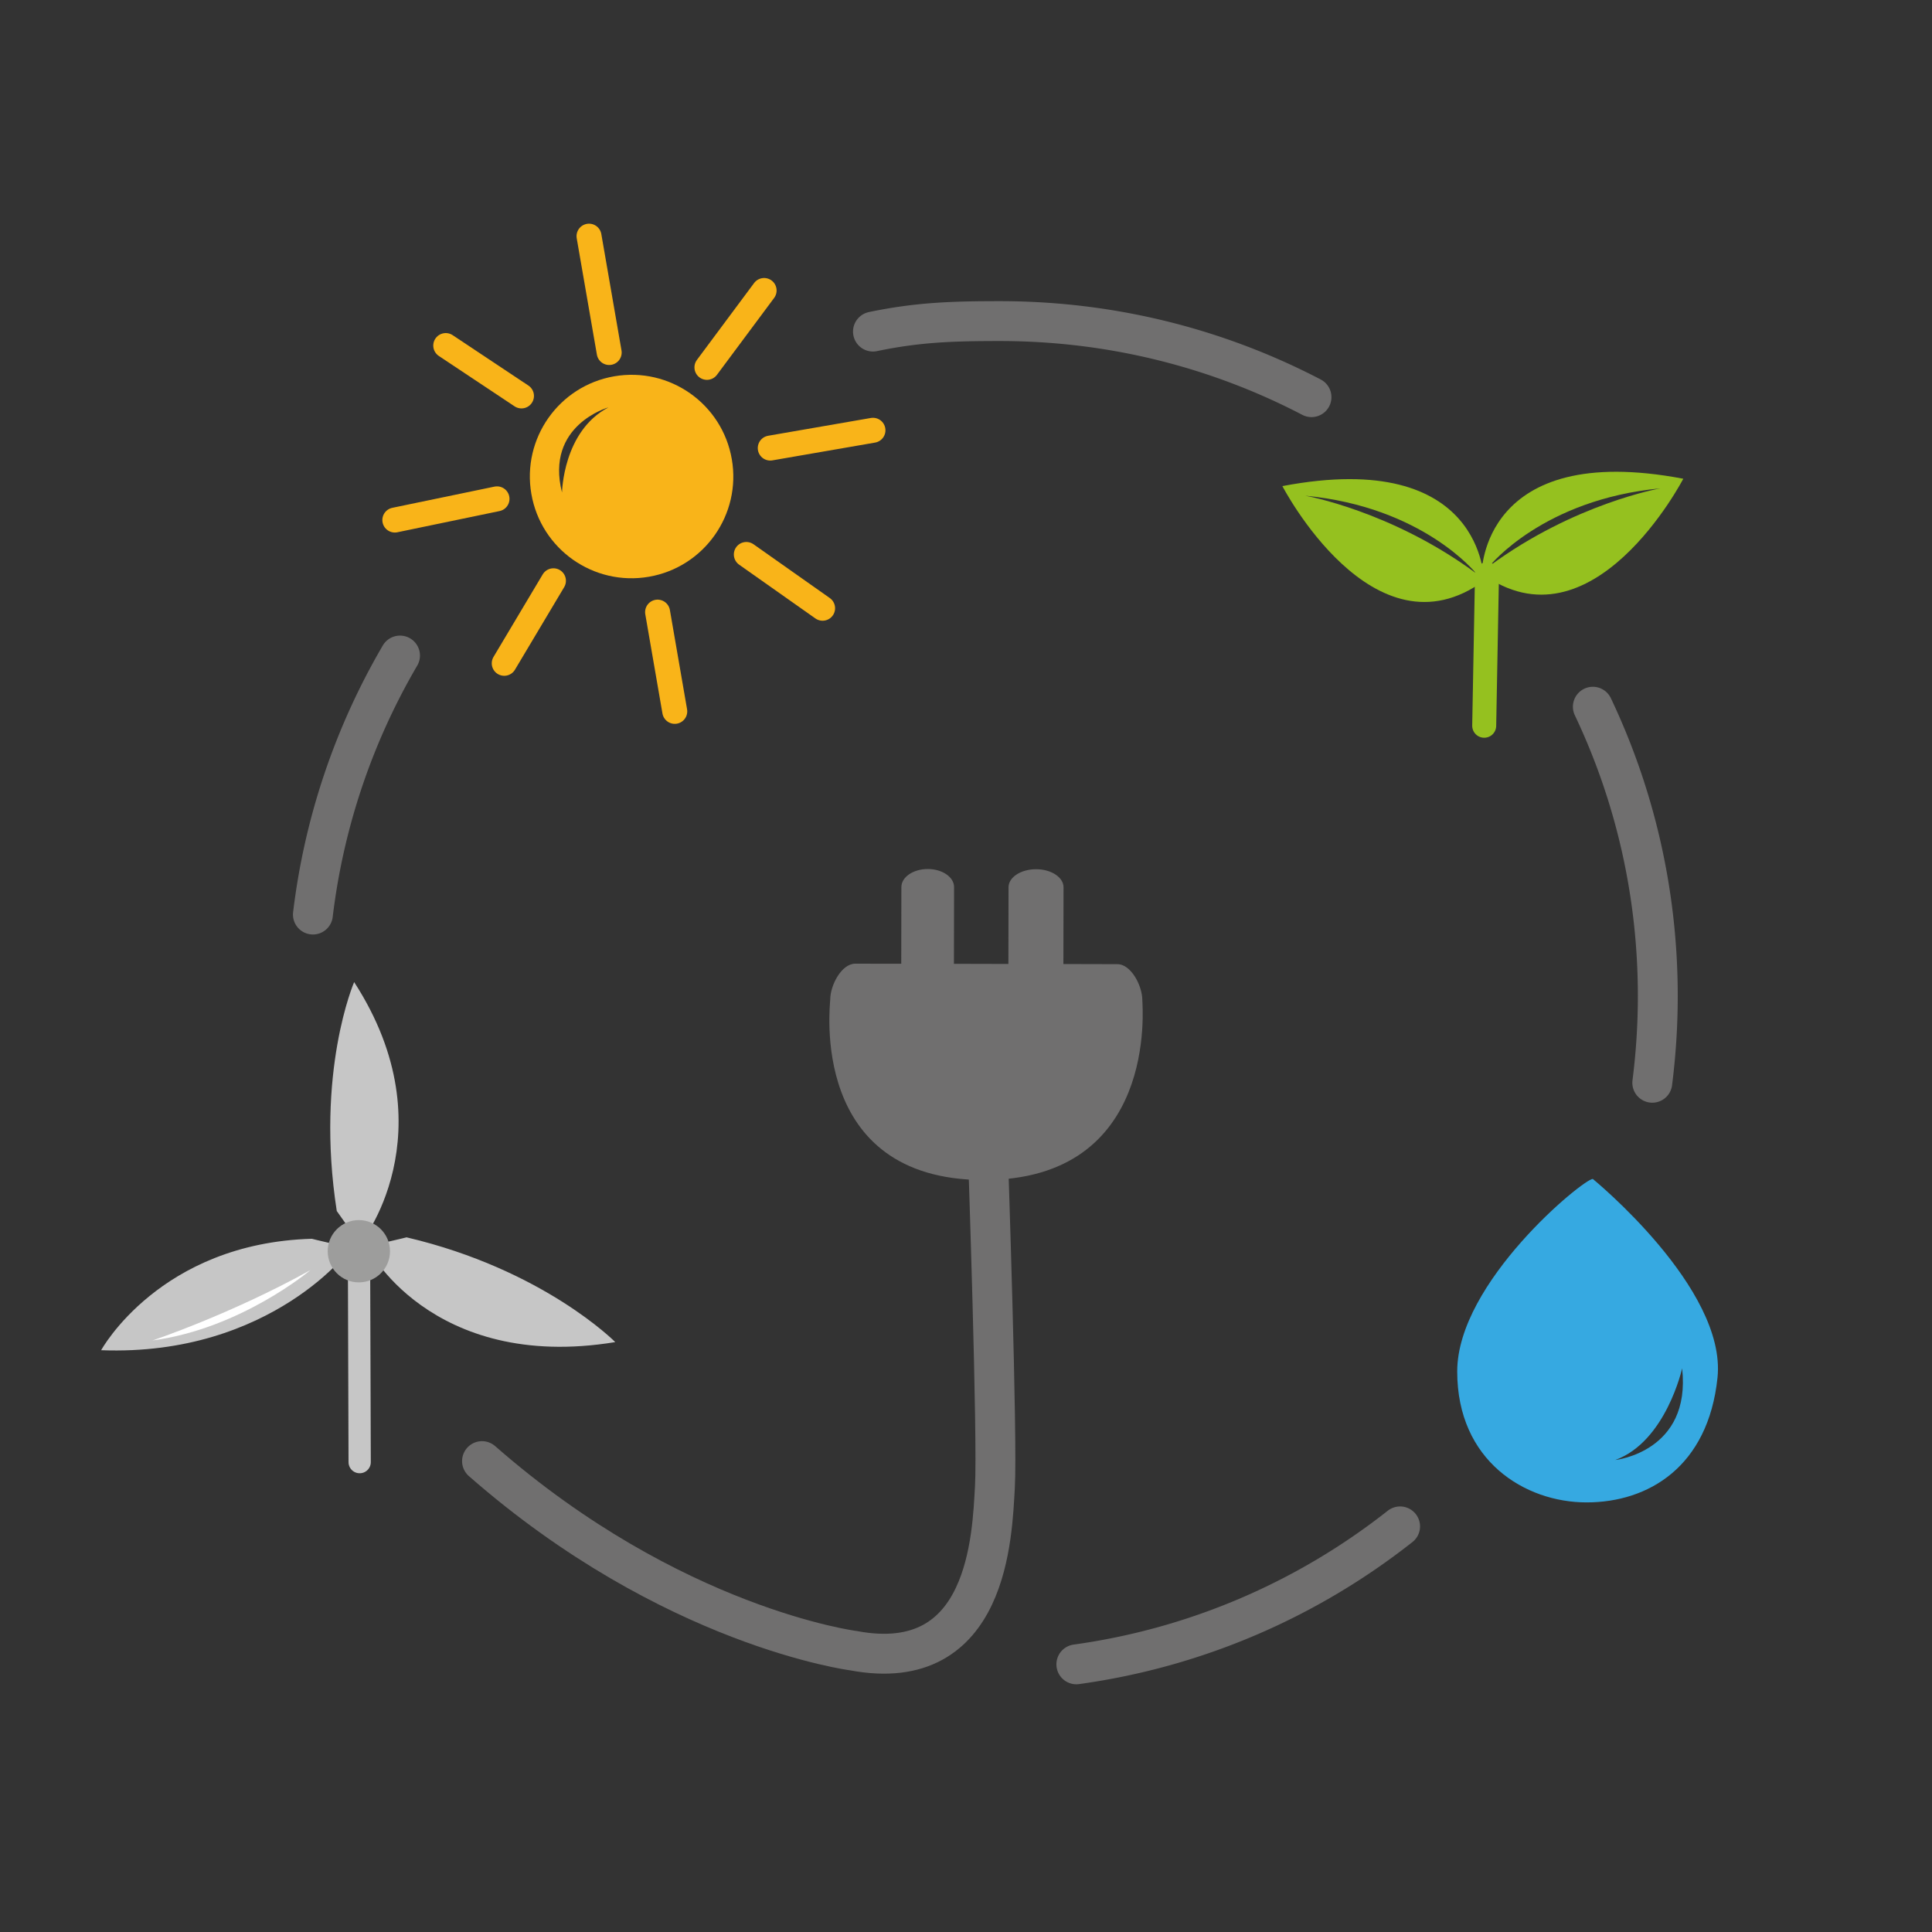 <svg version="1.1" id="Ebene_1" xmlns="http://www.w3.org/2000/svg" x="0" y="0" viewBox="0 0 283.46 283.46" style="enable-background:new 0 0 283.46 283.46" xml:space="preserve"><rect x="0" y="0" width="283.46" height="283.46" fill="#333333" stroke="none"/><style>.st3,.st5{fill:none;stroke-linecap:round;stroke-miterlimit:10}.st3{stroke:#f9b419;stroke-width:3.663;stroke-linejoin:round}.st5{stroke:#706f6f;stroke-width:5.85}.st7{fill:#c6c6c6}.st10{fill:#95c11f}</style><path d="M167.6 146.73c0-2.06-1.63-5.27-3.66-5.27l-7.92-.02.02-11.26c0-1.46-1.8-2.65-4.03-2.65s-4.03 1.18-4.04 2.64l-.02 11.26-7.99-.02.02-11.26c0-1.46-1.72-2.65-3.86-2.65-2.13 0-3.86 1.18-3.87 2.64l-.02 11.26-6.75-.01c-2.03 0-3.67 3.2-3.67 5.26 0 .72-3.22 26.42 22.46 26.48 25.7.03 23.33-25.53 23.33-26.4z" style="fill:#706f6f"/><path d="M233.69 172.97c-1.36 0-19.89 15.14-19.89 28.25s9.94 19.21 18.98 19.21 17.85-5.2 19.21-18.31-18.3-29.15-18.3-29.15zm3.3 41.24c7.44-2.71 9.81-13.45 9.81-13.45 1.36 12.26-9.81 13.45-9.81 13.45z" style="fill:#36a9e1"/><path class="st3" d="m86.42 34.65 2.96 17.07M103.72 53.9l8.39-11.28M113.01 65.74l15.07-2.61M109.5 81.35l11.19 7.89M96.48 89.81 99 104.37M81.2 85.21l-7.22 12.11M72.92 73.19 57.93 76.3M76.51 58.09 65.4 50.7"/><path d="M90.12 55.21c-8.12 1.4-13.57 9.13-12.16 17.25 1.4 8.12 9.13 13.57 17.25 12.16 8.12-1.4 13.57-9.13 12.16-17.25-1.4-8.12-9.12-13.56-17.25-12.16zm-7.66 17.05c-2.52-9.88 6.81-12.49 6.81-12.49-6.68 3.49-6.81 12.49-6.81 12.49z" style="fill:#f9b419"/><path class="st5" d="M144.96 169.61s1.42 41.67 1.01 48.6c-.41 6.92-.88 27.7-20.72 23.98 0 0-26.67-3.41-54.53-27.82"/><path style="fill:none;stroke:#c6c6c6;stroke-width:3.268;stroke-linecap:round;stroke-linejoin:round;stroke-miterlimit:10" d="m52.67 183.36.1 31.16"/><path class="st7" d="M52.62 182.52c.2.43 13.51-16.54-.66-38.43 0 0-5.72 13.19-2.55 33.59-.01 0 2.6 3.55 3.21 4.84zM53.95 182.71c-.48.03 9.2 18.66 36.32 14.2 0 0-10.52-10.66-30.62-15.37-.01 0-4.29 1.09-5.7 1.17zM51.45 182.92c.48.03-11.63 16.14-36.61 15.18 0 0 8.57-15.7 30.91-16.35 0 0 4.28 1.09 5.7 1.17z"/><circle cx="52.65" cy="183.58" r="4.57" style="fill:#9d9d9c"/><path d="M45.53 186.36s-10.15 8.57-23.16 10.31c0 0 11.42-3.81 23.16-10.31z" style="fill:#fff"/><path class="st10" d="M217.39 84.12c16.23 11.87 29.58-13.88 29.58-13.88-29.65-5.64-29.58 13.88-29.58 13.88zm1.19-1.11s7.78-9.73 25.04-11.36c0 0-12.61 2.2-25.04 11.36z"/><path style="fill:none;stroke:#95c11f;stroke-width:3.519;stroke-linecap:round;stroke-linejoin:round;stroke-miterlimit:10" d="m218.17 84.26-.41 22.22"/><path class="st10" d="M188.15 71.32s13.35 25.74 29.58 13.88c-.01 0 .07-19.52-29.58-13.88zm3.35 1.41c17.26 1.63 25.04 11.36 25.04 11.36-12.43-9.16-25.04-11.36-25.04-11.36z"/><path class="st5" d="M45.91 134.18a98.474 98.474 0 0 1 12.78-38M205.42 223.95c-13.45 10.6-29.72 17.78-47.5 20.24M233.7 103.69c6.11 12.86 9.53 27.25 9.53 42.43 0 4.32-.28 8.57-.81 12.74M128.08 48.65c6.57-1.37 11.65-1.54 18.63-1.54 16.49 0 32.04 4.03 45.71 11.16"/></svg>